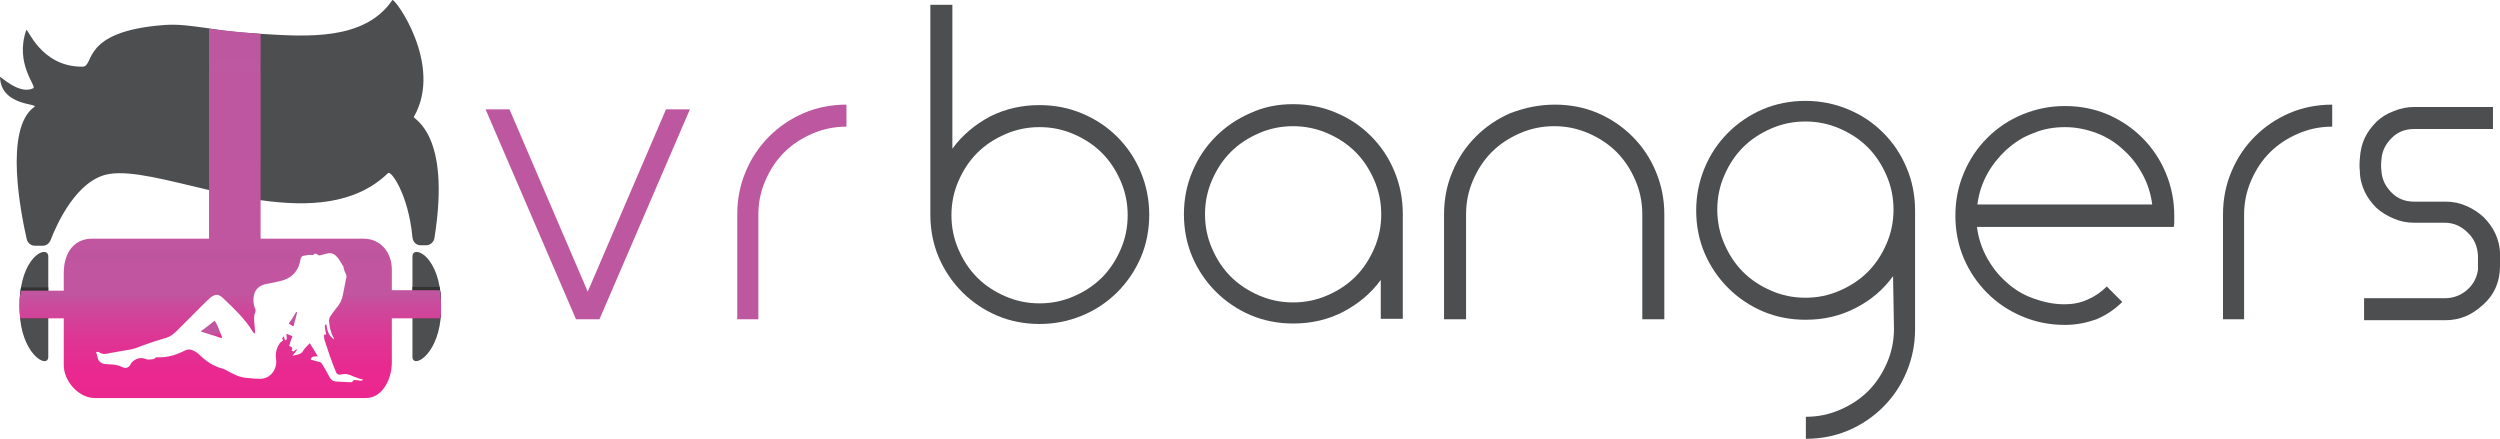 <svg xmlns="http://www.w3.org/2000/svg" viewBox="0 0 533.4 93.624" width="533.4" height="93.624"><style type="text/css" id="style2">.st0{fill:#4C4E50;} .st1{fill:#BD58A0;} .st2{fill:#333333;} .st3{fill:url(#SVGID_1_);} .st4{fill:url(#SVGID_2_);} .st5{fill:url(#SVGID_3_);}</style><g id="g26"><g id="g16" fill="#4c4e50"><path class="st0" d="M221.8 22.424c3.2 0 6.3.6 9.1 1.8 2.9 1.2 5.4 2.9 7.5 5 2.1 2.1 3.8 4.6 5 7.5 1.2 2.9 1.8 5.9 1.8 9.1 0 3.2-.6 6.3-1.8 9.1-1.2 2.8-2.9 5.3-5 7.4-2.1 2.1-4.6 3.8-7.5 5-2.9 1.2-5.9 1.8-9.1 1.8-3.2 0-6.3-.6-9.1-1.8-2.8-1.2-5.3-2.9-7.4-5-2.1-2.1-3.8-4.6-5-7.4-1.2-2.8-1.8-5.9-1.8-9.1v-44.8h4.7v30.7c2.1-2.9 4.9-5.2 8.1-6.9 3.2-1.6 6.7-2.4 10.5-2.4zm0 4.7c-2.6 0-5 .5-7.3 1.5s-4.3 2.3-6 4c-1.7 1.7-3 3.7-4 6s-1.5 4.7-1.5 7.3c0 2.6.5 5 1.5 7.3s2.3 4.3 4 6c1.7 1.7 3.7 3 6 4s4.7 1.5 7.3 1.5c2.6 0 5-.5 7.3-1.5s4.3-2.3 6-4c1.7-1.7 3-3.7 4-6s1.5-4.7 1.5-7.3c0-2.6-.5-5-1.5-7.3s-2.3-4.3-4-6c-1.7-1.7-3.7-3-6-4s-4.7-1.5-7.3-1.5z" id="path4"/><path class="st0" d="M275.9 22.224c3.2 0 6.3.6 9.1 1.8 2.9 1.2 5.4 2.9 7.5 5 2.1 2.1 3.8 4.6 5 7.5 1.2 2.9 1.8 5.9 1.8 9.1v22.4h-4.7v-8.3c-2.1 2.9-4.8 5.1-8 6.8-3.3 1.7-6.8 2.5-10.7 2.5-3.2 0-6.3-.6-9.1-1.8-2.8-1.2-5.3-2.9-7.4-5-2.1-2.1-3.8-4.6-5-7.4-1.2-2.8-1.8-5.9-1.8-9.1 0-3.2.6-6.3 1.8-9.1 1.2-2.9 2.9-5.4 5-7.5 2.1-2.1 4.6-3.8 7.4-5 2.8-1.3 5.8-1.9 9.1-1.9zm0 4.7c-2.6 0-5 .5-7.3 1.5s-4.3 2.3-6 4c-1.7 1.7-3 3.7-4 6s-1.5 4.7-1.5 7.3c0 2.6.5 5 1.5 7.3s2.3 4.3 4 6c1.7 1.7 3.7 3 6 4s4.7 1.5 7.3 1.5c2.6 0 5-.5 7.3-1.5s4.3-2.3 6-4c1.7-1.7 3-3.7 4-6s1.5-4.7 1.5-7.3c0-2.6-.5-5-1.5-7.3s-2.3-4.3-4-6c-1.7-1.7-3.7-3-6-4s-4.8-1.5-7.3-1.5z" id="path6"/><path class="st0" d="M331.8 22.324c3.2 0 6.3.6 9.1 1.8 2.8 1.2 5.3 2.9 7.4 5 2.1 2.1 3.8 4.6 5 7.5 1.2 2.9 1.8 5.9 1.8 9.1v22.4h-4.7v-22.4c0-2.6-.5-5-1.5-7.3s-2.3-4.3-4-6c-1.7-1.7-3.7-3-6-4s-4.7-1.5-7.3-1.5c-2.6 0-5 .5-7.3 1.5s-4.3 2.3-6 4c-1.7 1.7-3 3.7-4 6s-1.5 4.7-1.5 7.3v22.4h-4.7v-22.4c0-3.2.6-6.3 1.8-9.1 1.2-2.9 2.9-5.4 5-7.5 2.1-2.1 4.6-3.8 7.4-5 3.2-1.2 6.2-1.8 9.5-1.8z" id="path8"/><path class="st0" d="M440.6 69.324c-3.2 0-6.3-.6-9.1-1.8-2.9-1.2-5.4-2.9-7.5-5-2.1-2.1-3.8-4.6-5-7.4-1.2-2.8-1.8-5.9-1.8-9.1 0-3.2.6-6.3 1.8-9.1 1.2-2.9 2.9-5.4 5-7.5 2.1-2.1 4.6-3.8 7.5-5 2.9-1.2 5.9-1.8 9.1-1.8 3.2 0 6.3.6 9.1 1.8 2.8 1.2 5.3 2.9 7.4 5 2.1 2.1 3.8 4.6 5 7.5 1.2 2.9 1.8 5.9 1.8 9.1v1.2c0 .4 0 .7-.1 1.2h-42c.3 2.3 1 4.5 2.1 6.5s2.4 3.7 4.1 5.2c1.6 1.5 3.5 2.7 5.7 3.5 2.2.8 4.4 1.3 6.8 1.3 1.7 0 3.4-.3 4.9-1 1.6-.7 2.9-1.6 4.1-2.8l3.3 3.3c-1.6 1.6-3.4 2.8-5.5 3.7-2 .7-4.2 1.2-6.7 1.2zm18.6-25.7c-.3-2.3-1-4.5-2.1-6.5s-2.4-3.7-4.1-5.2c-1.6-1.5-3.5-2.7-5.6-3.5-2.1-.8-4.4-1.3-6.8-1.3-2.4 0-4.7.4-6.8 1.3-2.2.8-4 2-5.7 3.5-1.6 1.5-3 3.2-4.1 5.2-1.1 2-1.8 4.1-2.1 6.5z" id="path10"/><path class="st0" d="M479 68.124h-4.7v-22.4c0-3.2.6-6.3 1.8-9.1 1.2-2.9 2.9-5.4 5-7.5 2.1-2.1 4.6-3.8 7.4-5 2.8-1.2 5.9-1.8 9.1-1.8v4.7c-2.6 0-5 .5-7.3 1.5s-4.3 2.3-6 4c-1.7 1.7-3 3.7-4 6s-1.5 4.7-1.5 7.3v22.3z" id="path12"/><path class="st0" d="M515.1 47.524c-1.6 0-3-.3-4.4-.9-1.4-.6-2.6-1.3-3.7-2.3-1-1-1.9-2.2-2.5-3.5-.6-1.3-1-2.8-1-4.3-.1-.8-.1-1.7 0-2.7.1-1.6.4-3 1-4.3.6-1.3 1.5-2.5 2.5-3.5s2.3-1.8 3.7-2.3c1.4-.6 2.9-.9 4.4-.9h16.8v4.7h-16.8c-1.9 0-3.5.6-4.8 1.9-1.3 1.3-2.1 2.8-2.2 4.7-.1.8-.1 1.6 0 2.3.1 1.9.9 3.4 2.2 4.7 1.3 1.3 2.9 1.9 4.8 1.9h6.7c1.6 0 3 .3 4.4.9 1.4.6 2.6 1.4 3.7 2.4 1 1 1.9 2.2 2.5 3.5.6 1.3 1 2.8 1 4.3v2.7c0 1.6-.3 3.1-.9 4.5-.6 1.4-1.5 2.6-2.6 3.6s-2.3 1.9-3.7 2.5c-1.4.6-2.9.9-4.5.9h-17.3v-4.7h17.3c1.7 0 3.3-.6 4.6-1.7 1.3-1.1 2.1-2.5 2.4-4.3v-3.1c-.1-1.9-.8-3.6-2.2-4.9-1.4-1.4-3-2.1-4.9-2.1z" id="path14"/></g><g id="g22" fill="#bd58a0"><path class="st1" d="M147.2 23.324l-19.3 44.8h-5l-19.3-44.8h5.1l16.7 38.9 16.7-38.9z" id="path18"/><path class="st1" d="M162 68.124h-4.7v-22.4c0-3.2.6-6.3 1.8-9.1 1.2-2.9 2.9-5.4 5-7.5 2.1-2.1 4.6-3.8 7.4-5 2.8-1.2 5.9-1.8 9.1-1.8v4.7c-2.6 0-5 .5-7.3 1.5s-4.3 2.3-6 4c-1.7 1.7-3 3.7-4 6s-1.5 4.7-1.5 7.3v22.3z" id="path20"/></g><path class="st0" d="M404.1 70.124c0 2.6-.5 5-1.5 7.3s-2.3 4.3-4 6c-1.7 1.7-3.7 3-6 4s-4.7 1.5-7.3 1.5v4.7c3.2 0 6.3-.6 9.1-1.8 2.8-1.2 5.3-2.9 7.4-5 2.1-2.1 3.8-4.6 5-7.5 1.2-2.9 1.8-5.9 1.8-9.1v-25.3c0-3.2-.6-6.3-1.8-9.1-1.2-2.9-2.9-5.4-5-7.5-2.1-2.1-4.6-3.8-7.5-5-2.9-1.2-5.9-1.8-9.1-1.8-3.2 0-6.3.6-9.1 1.8-2.8 1.2-5.3 2.9-7.4 5-2.1 2.1-3.8 4.6-5 7.5-1.2 2.9-1.8 5.9-1.8 9.1 0 3.2.6 6.3 1.8 9.1 1.2 2.8 2.9 5.3 5 7.4 2.1 2.1 4.6 3.8 7.4 5 2.8 1.2 5.9 1.8 9.1 1.8 3.9 0 7.4-.8 10.7-2.5 3.3-1.7 5.9-3.9 8-6.8m-1.4-6.9c-1 2.3-2.3 4.3-4 6-1.7 1.7-3.7 3-6 4s-4.7 1.5-7.3 1.5c-2.6 0-5-.5-7.3-1.5s-4.3-2.3-6-4c-1.7-1.7-3-3.7-4-6s-1.5-4.7-1.5-7.3c0-2.6.5-5 1.5-7.3s2.3-4.3 4-6c1.7-1.7 3.7-3 6-4s4.7-1.5 7.3-1.5c2.6 0 5 .5 7.3 1.5s4.3 2.3 6 4c1.7 1.7 3 3.7 4 6s1.5 4.7 1.5 7.3c0 2.6-.5 5-1.5 7.3z" id="path24" fill="#4c4e50"/></g><path class="st0" d="M88 54.724c0-2.4 5.1-.6 6 7.9.1.8.1 1.8.1 2.8 0 1-.1 1.8-.1 2.7-.9 8-6 10.5-6 8" id="path28" fill="#4c4e50"/><path class="st0" d="M10.3 54.724c0-2.4-5.1-.6-6 7.9-.1.8-.1 1.8-.1 2.8 0 1 .1 1.8.1 2.7.9 8 6 10.5 6 8" id="path30" fill="#4c4e50"/><path class="st0" d="M55.7 42.724c10 1.4 20.1 1 27.1-5.8.6-.6 4.3 4.4 5.2 13.7.1 1 .8 1.7 1.7 1.7h1.3c.8 0 1.6-.7 1.7-1.6 3.6-22.5-4.7-25.3-4.4-25.8 6.4-11.1-4.2-25.6-4.6-24.9-5.9 8.7-18.3 7.8-28 7.2l-1.3-.1c-3.5-.2-6.3-.5-8.7-.9l-1.3-.2c-3.6-.5-6.3-.9-9.2-.7-18.2 1.3-14.9 8.9-17.6 8.9-9 .1-11.8-8.6-12-7.8-2.5 7.2 2.3 12 1.5 12.4-3 1.5-7.1-2.7-7.1-2.4.2 6.3 8.4 5.6 7.3 6.4-6.5 4.7-2.8 22.9-1.6 28.2.2.8.9 1.4 1.7 1.4h1.8c.7 0 1.3-.5 1.6-1.2 1.3-3.4 5.6-13 12.5-14.1 4.8-.8 12.6 1.4 21.2 3.4l1.3.3 8.7 1.7c.3.1.7.2 1.2.2z" id="path32" fill="#4c4e50"/><path class="st2" d="M4.5 61.224c-.1.4-.1.9-.2 1.4-.1.8-.1 1.8-.1 2.8 0 .9 0 1.7.1 2.5h6v-6.6h-5.8z" id="path34" fill="#333"/><path class="st2" d="M94 62.624l-.2-1.4h-5.8v6.6h6c.1-.8.1-1.6.1-2.5 0-1 0-1.9-.1-2.7z" id="path36" fill="#333"/><linearGradient id="SVGID_1_" gradientUnits="userSpaceOnUse" x1="95.944" y1="170.699" x2="95.944" y2="173.735" gradientTransform="translate(-33.4 -104.076)"><stop offset="0" id="stop40" stop-color="#BD58A0"/><stop offset=".719" id="stop42" stop-color="#C1559F"/><stop offset=".756" id="stop44" stop-color="#CC499B"/><stop offset=".836" id="stop46" stop-color="#DD3694"/><stop offset=".917" id="stop48" stop-color="#E82A90"/><stop offset="1" id="stop50" stop-color="#EB268F"/></linearGradient><path class="st3" d="M61.6 69.024c.3.2.6.4 1 .6.3-1 .6-2 .8-3-.1 0-.1 0-.2-.1-.5.9-1 1.7-1.6 2.5z" id="path53" fill="url(#SVGID_1_)"/><linearGradient id="SVGID_2_" gradientUnits="userSpaceOnUse" x1="78.498" y1="172.435" x2="78.498" y2="176.198" gradientTransform="translate(-33.4 -104.076)"><stop offset="0" id="stop55" stop-color="#BD58A0"/><stop offset=".719" id="stop57" stop-color="#C1559F"/><stop offset=".756" id="stop59" stop-color="#CC499B"/><stop offset=".836" id="stop61" stop-color="#DD3694"/><stop offset=".917" id="stop63" stop-color="#E82A90"/><stop offset="1" id="stop65" stop-color="#EB268F"/></linearGradient><path class="st4" d="M42.8 70.724c1.5.5 3 .9 4.4 1.4l.2-.1c-.5-1.3-.9-2.6-1.6-3.6-1.1.8-2 1.6-3 2.3z" id="path68" fill="url(#SVGID_2_)"/><linearGradient id="SVGID_3_" gradientUnits="userSpaceOnUse" x1="82.551" y1="110.137" x2="82.551" y2="189" gradientTransform="translate(-33.4 -104.076)"><stop offset="0" id="stop70" stop-color="#BD58A0"/><stop offset=".719" id="stop72" stop-color="#C1559F"/><stop offset=".756" id="stop74" stop-color="#CC499B"/><stop offset=".836" id="stop76" stop-color="#DD3694"/><stop offset=".917" id="stop78" stop-color="#E82A90"/><stop offset="1" id="stop80" stop-color="#EB268F"/></linearGradient><path class="st5" d="M94 62.924c-.1-.5-.1-1-.2-1h-10.2v-4.4c0-3.8-2.5-6.6-6-6.6h-22v-43.7c-1 0-8-.7-11-1.1v44.8h-25c-3.4 0-6 2.5-6 7.4v3.7h-9.1c-.1 0-.1.5-.2 1-.1.8-.1 1.6-.1 2.6 0 .9 0 1.3.1 2.3h9.3v10c0 3.4 3.2 7 6.6 7h57.9c3.4 0 5.5-3.9 5.5-7.6v-9.4h10.4c.1-1 .1-1.4.1-2.3 0-1.1 0-1.8-.1-2.7zm-17.8 18.2c-.4 0-.7-.2-1 .3-.1.2-.7.1-1 .1l-2.2-.1c-.7 0-1.2-.2-1.6-.8-.5-1-1.1-2-1.7-3-.1-.2-.4-.4-.6-.4l-1.8-.5c.2-.9.9-.6 1.5-.7-.5-.9-1.1-1.8-1.7-2.8-.5.6-1.1 1-1.4 1.6-.5.9-1.4.8-2.3 1.1.4-.5.7-.9 1-1.3l-.2-.1-.6.5c-.1-.1-.3-.2-.4-.2.3-.5.2-.8-.5-1 .2-.7.4-1.4.7-2.1-.4-.2-.8-.3-1.3-.5 0 .3.1.6.1 1 0 .1-.1.3-.2.4-.1-.1-.3-.2-.3-.3l-.1-.6c-.2.2-.3.3-.4.5l.2.4c-.3.3-.6.4-.7.6-.7 1-1 2.2-.8 3.4.3 1.9-1 4.2-3.4 4.2-1 0-1.9-.1-2.9-.2-1.5-.1-2.8-.8-4.1-1.5-.3-.2-.7-.4-1.1-.5-1.9-.5-3.5-1.6-4.8-2.9-.3-.3-.7-.6-1.1-.8-.7-.4-1.4-.5-2.1-.1-1.8.9-3.7 1.5-5.7 1.4-.2 0-.4 0-.5.1-.5.5-1.1.3-1.6.4-.2 0-.4-.1-.7-.2-1.1-.4-2.6.2-3.1 1.3-.3.6-1 .9-1.7.5-1.3-.7-2.7-.5-4-.7-.5-.1-1.1-.6-1.2-1.1-.1-.4-.2-.8-.4-1.4.2 0 .5-.1.6 0 .8.6 1.6.4 2.4.2l4.6-.8c1-.2 1.9-.7 2.9-1 1.4-.5 2.9-1 4.3-1.4 1.2-.3 2-1.1 2.8-1.9l5.1-5.1c.6-.6 1.2-1.2 1.8-1.7 1-.7 1.6-.7 2.5.1 2.3 2.2 4.7 4.4 6.4 7.2.1.2.2.3.5.5 0-.7 0-1.3-.1-2-.1-.9-.2-1.8.2-2.7.1-.2 0-.6-.1-.8-.4-.9-.4-1.9-.2-2.8.3-1.3 1.2-2 2.5-2.3l2.9-.6c2.5-.5 4.1-2.1 4.5-4.6.1-.6.4-.9 1-.9.5-.1 1-.2 1.5-.1h.2c.4-.5.7-.3 1.1 0 .1.1.4.1.6 0l1.2-.3c1.3-.4 2.1.4 2.8 1.5l.6 1c.1.1.2.2.2.4.1.6.3 1.1.6 1.7.1.2 0 .6-.1.9-.2 1-.4 2-.6 3.1-.2 1.2-.7 2.2-1.5 3.1-.5.6-.9 1.2-1.3 1.8-.1.2-.2.5-.2.8.1 1.2.3 2.4.9 3.5.1.1.1.3.2.5-1.3-.8-1.5-2.1-1.7-3.3-.4.3-.4.3 0 2.3l-.4-.1c-.2.7.1 1.4.3 2l.8 2.4c.4 1.2.9 2.5 1.4 3.7.2.4.5.6 1 .5 1-.3 1.9 0 2.7.4.7.3 1.4.5 2.1.7-.5.4-.9.1-1.3.1z" id="path83" fill="url(#SVGID_3_)"/></svg>